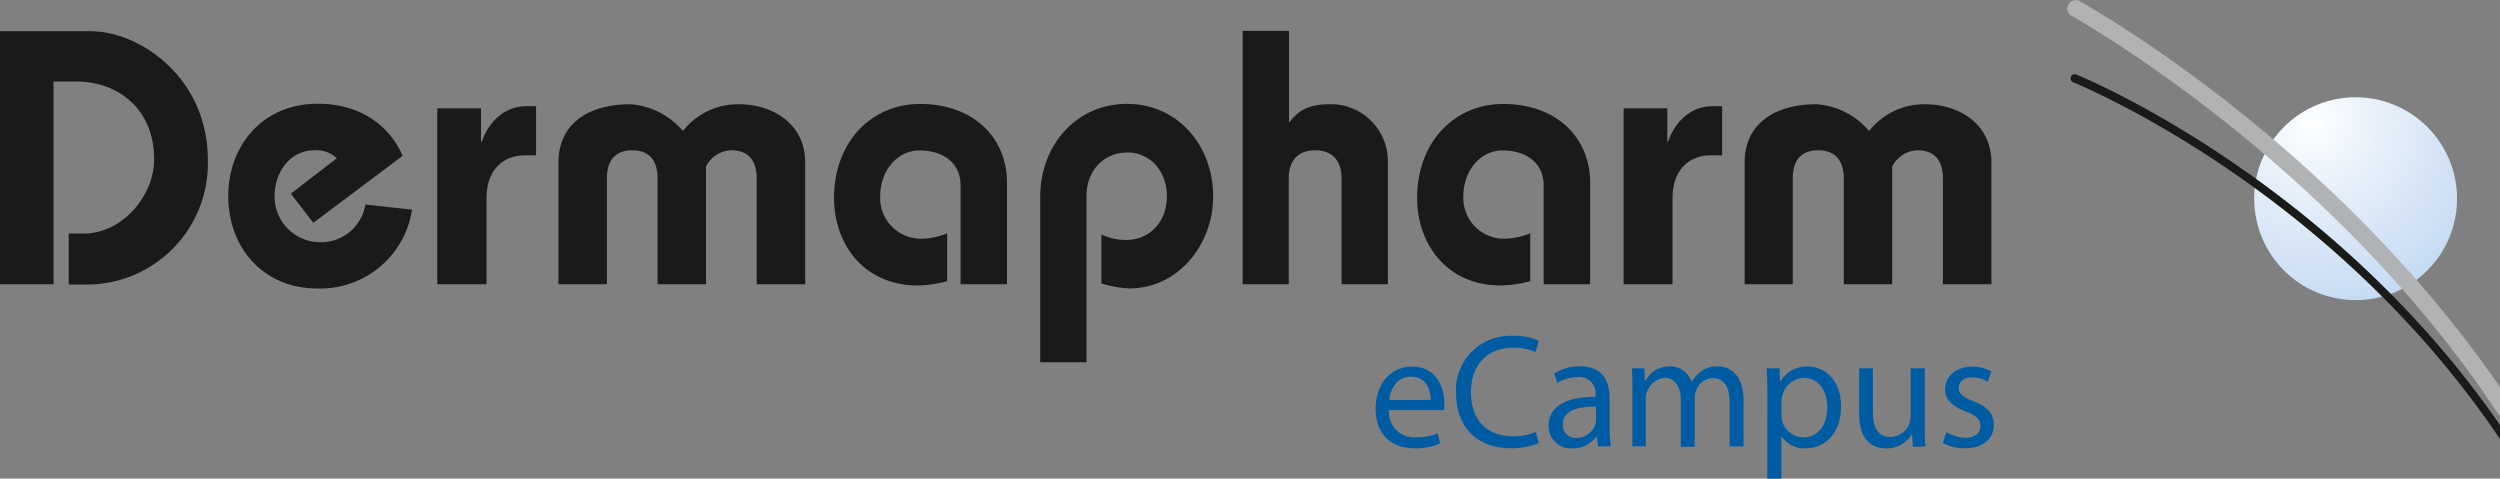 <svg id="Layer_2" data-name="Layer 2" xmlns="http://www.w3.org/2000/svg" xmlns:xlink="http://www.w3.org/1999/xlink" width="121.02mm" height="23.17mm" viewBox="0 0 343.05 65.67"><rect x="0" y="0" width="343.05" height="65.67" fill="#808080" stroke="none"/><defs><clipPath id="clip-path"><path d="M309.32,27.25a13.92,13.92,0,1,0,13.92-13.91,13.92,13.92,0,0,0-13.92,13.91" fill="none"/></clipPath><radialGradient id="radial-gradient" cx="-67.89" cy="352.98" r="0.83" gradientTransform="matrix(32.51, 0, 0, -32.51, 2524.36, 11492.22)" gradientUnits="userSpaceOnUse"><stop offset="0" stop-color="#fdfeff"/><stop offset="0.4" stop-color="#e4eef9"/><stop offset="1" stop-color="#c2d9f2"/></radialGradient></defs><path d="M7.35,39V11.18h3.08c5.8,0,10.72,3.78,10.72,10.68,0,5-4.37,10.18-9.63,10.18H9.43v7h2.09a16.63,16.63,0,0,0,17-17.08c0-11.32-9.34-17.68-16.09-17.68H0V39Z" fill="#1a1a18"/><path d="M50.14,28.06a6.16,6.16,0,0,1-6.36,5.17,6.26,6.26,0,0,1-6.1-6.31c0-3.47,2.28-6.3,5.41-6.3a4.06,4.06,0,0,1,3.13,1.09l-6.31,4.86,3.08,4,12.26-9.19c-1.58-3.67-5.26-7.15-11.71-7.15C36,14.26,31.32,20,31.32,26.92S36,39.58,43.54,39.58a12.73,12.73,0,0,0,13-10.82l-6.41-.7Z" fill="#1a1a18"/><path d="M66.76,39V27.17c0-3.67,2.09-5.86,5.26-5.86h1.54V14.56H72.22c-2.68,0-5,1.74-6.1,4.86H66V14.86H60V39Z" fill="#1a1a18"/><path d="M83.28,39V24.49c0-2.48,1.14-3.87,3.48-3.87s3.47,1.39,3.47,3.87V39h6.65V22.85a4,4,0,0,1,3.48-2.23c2.33,0,3.47,1.39,3.47,3.87V39h6.66V22.3c0-5.26-4.37-8-9.14-8a9.61,9.61,0,0,0-7.64,3.67,10.45,10.45,0,0,0-7.2-3.67c-5.91,0-9.88,2.78-9.88,8V39Z" fill="#1a1a18"/><path d="M138.18,39V25.08c0-6.25-4.67-10.82-11.91-10.82-6.66,0-11.82,5.16-11.82,12.91,0,6.31,4.07,12,11.52,12a17,17,0,0,0,4-.59V32a9.56,9.56,0,0,1-3.63.75,5.58,5.58,0,0,1-5.56-5.81c0-3.52,2.34-6.3,5.37-6.3,3.47,0,5.66,1.88,5.66,4.76V39Z" fill="#1a1a18"/><path d="M149.09,49.71V26.92c0-3.52,2.34-6,5.66-6,3,0,5.37,2.49,5.37,6s-2.34,6-5.57,6a7.85,7.85,0,0,1-3.42-.75v6.71a14.69,14.69,0,0,0,3.82.69c6.8,0,11.52-6.1,11.52-12.61,0-7-4.86-12.71-11.82-12.71S142.74,19.92,142.74,27V49.71Z" fill="#1a1a18"/><path d="M176.84,39V24.49c0-2.48,1.29-3.87,3.62-3.87s3.63,1.39,3.63,3.87V39h6.35V22.3a7.81,7.81,0,0,0-8-8c-2.24,0-4.07.5-5.46,2.43h-.1V4.23h-6.36V39Z" fill="#1a1a18"/><path d="M218.2,39V25.08c0-6.25-4.67-10.82-11.92-10.82-6.65,0-11.82,5.16-11.82,12.91,0,6.31,4.07,12,11.52,12a17,17,0,0,0,4-.59V32a9.55,9.55,0,0,1-3.62.75,5.58,5.58,0,0,1-5.56-5.81c0-3.52,2.33-6.3,5.36-6.3,3.48,0,5.66,1.88,5.66,4.76V39Z" fill="#1a1a18"/><path d="M229.5,39V27.17c0-3.67,2.09-5.86,5.27-5.86h1.54V14.56H235c-2.68,0-5,1.74-6.11,4.86h-.1V14.86h-6V39Z" fill="#1a1a18"/><path d="M246,39V24.49c0-2.48,1.14-3.87,3.48-3.87S253,22,253,24.49V39h6.65V22.85a4,4,0,0,1,3.48-2.23c2.34,0,3.47,1.39,3.47,3.87V39h6.66V22.3c0-5.26-4.37-8-9.13-8a9.63,9.63,0,0,0-7.65,3.67,10.45,10.45,0,0,0-7.2-3.67c-5.91,0-9.88,2.78-9.88,8V39Z" fill="#1a1a18"/><g clip-path="url(#clip-path)"><rect x="309.32" y="13.34" width="27.83" height="27.83" fill="url(#radial-gradient)"/></g><path d="M343.05,53.11c-21.63-31.45-51.79-49.58-57.74-53a1.16,1.16,0,0,0-1.15,2c3.7,2.1,36.73,21.45,58.61,54.65a1.06,1.06,0,0,0,.28.28Z" fill="#b1b2b3"/><path d="M343.05,58.32C320.67,25.92,288.6,11.77,285,10.25a.58.58,0,1,0-.45,1.06c3.66,1.54,36.31,15.93,58.54,49Z" fill="#1a1a18"/><path d="M190.6,56.26A3.44,3.44,0,0,0,194.28,60a7,7,0,0,0,3-.55l.33,1.39a8.48,8.48,0,0,1-3.57.67c-3.3,0-5.28-2.17-5.28-5.41s1.91-5.79,5-5.79c3.5,0,4.44,3.08,4.44,5.05a7.67,7.67,0,0,1-.07.91Zm5.72-1.39c0-1.25-.51-3.18-2.71-3.18-2,0-2.84,1.82-3,3.18Z" fill="#005ca2"/><path d="M211.14,60.79a9.5,9.5,0,0,1-3.95.71c-4.22,0-7.39-2.66-7.39-7.57a7.44,7.44,0,0,1,7.81-7.85,8,8,0,0,1,3.55.67l-.47,1.57a7.07,7.07,0,0,0-3-.62c-3.51,0-5.84,2.24-5.84,6.17,0,3.66,2.11,6,5.75,6a7.71,7.71,0,0,0,3.15-.62Z" fill="#005ca2"/><path d="M219.28,61.28l-.16-1.36h-.07a4,4,0,0,1-3.28,1.6,3.06,3.06,0,0,1-3.28-3.08c0-2.6,2.3-4,6.45-4v-.22a2.21,2.21,0,0,0-2.44-2.48,5.3,5.3,0,0,0-2.79.8l-.45-1.29a6.66,6.66,0,0,1,3.53-1c3.28,0,4.08,2.24,4.08,4.39v4a15.43,15.43,0,0,0,.18,2.58ZM219,55.8c-2.13,0-4.55.33-4.55,2.42a1.73,1.73,0,0,0,1.84,1.86,2.68,2.68,0,0,0,2.6-1.8,2.25,2.25,0,0,0,.11-.62Z" fill="#005ca2"/><path d="M224,53.45c0-1.11,0-2-.09-2.91h1.71l.09,1.73h.07a3.68,3.68,0,0,1,3.37-2,3.17,3.17,0,0,1,3,2.15h0a4.41,4.41,0,0,1,1.2-1.4,3.64,3.64,0,0,1,2.37-.75c1.42,0,3.53.93,3.53,4.65v6.33h-1.91V55.2c0-2.06-.75-3.31-2.33-3.31a2.51,2.51,0,0,0-2.3,1.78,3.12,3.12,0,0,0-.16,1v6.64h-1.91V54.84c0-1.7-.75-3-2.24-3a2.9,2.9,0,0,0-2.57,2.91v6.48H224Z" fill="#005ca2"/><path d="M242.52,54.05c0-1.38-.05-2.49-.09-3.51h1.75l.09,1.84h0a4.2,4.2,0,0,1,3.81-2.08c2.6,0,4.55,2.19,4.55,5.45,0,3.86-2.35,5.77-4.88,5.77a3.79,3.79,0,0,1-3.31-1.68h0v5.83h-1.93Zm1.93,2.86a4,4,0,0,0,.09.8A3,3,0,0,0,247.47,60c2.06,0,3.26-1.68,3.26-4.15,0-2.15-1.13-4-3.2-4a3.11,3.11,0,0,0-2.95,2.42,3,3,0,0,0-.13.8Z" fill="#005ca2"/><path d="M264.12,58.35c0,1.11,0,2.09.09,2.93h-1.73l-.11-1.75h0a4.06,4.06,0,0,1-3.55,2c-1.69,0-3.71-.93-3.71-4.7V50.54H257v6c0,2,.63,3.41,2.4,3.41A2.81,2.81,0,0,0,262,58.13a2.91,2.91,0,0,0,.18-1V50.54h1.95Z" fill="#005ca2"/><path d="M267.09,59.28a5.11,5.11,0,0,0,2.58.78c1.42,0,2.08-.71,2.08-1.6s-.55-1.44-2-2c-1.93-.69-2.84-1.76-2.84-3,0-1.73,1.39-3.15,3.7-3.15a5.41,5.41,0,0,1,2.64.66l-.49,1.42a4.14,4.14,0,0,0-2.19-.62c-1.16,0-1.8.67-1.8,1.46s.64,1.29,2,1.82c1.86.71,2.82,1.65,2.82,3.24,0,1.89-1.47,3.22-4,3.22a6.14,6.14,0,0,1-3-.73Z" fill="#005ca2"/></svg>